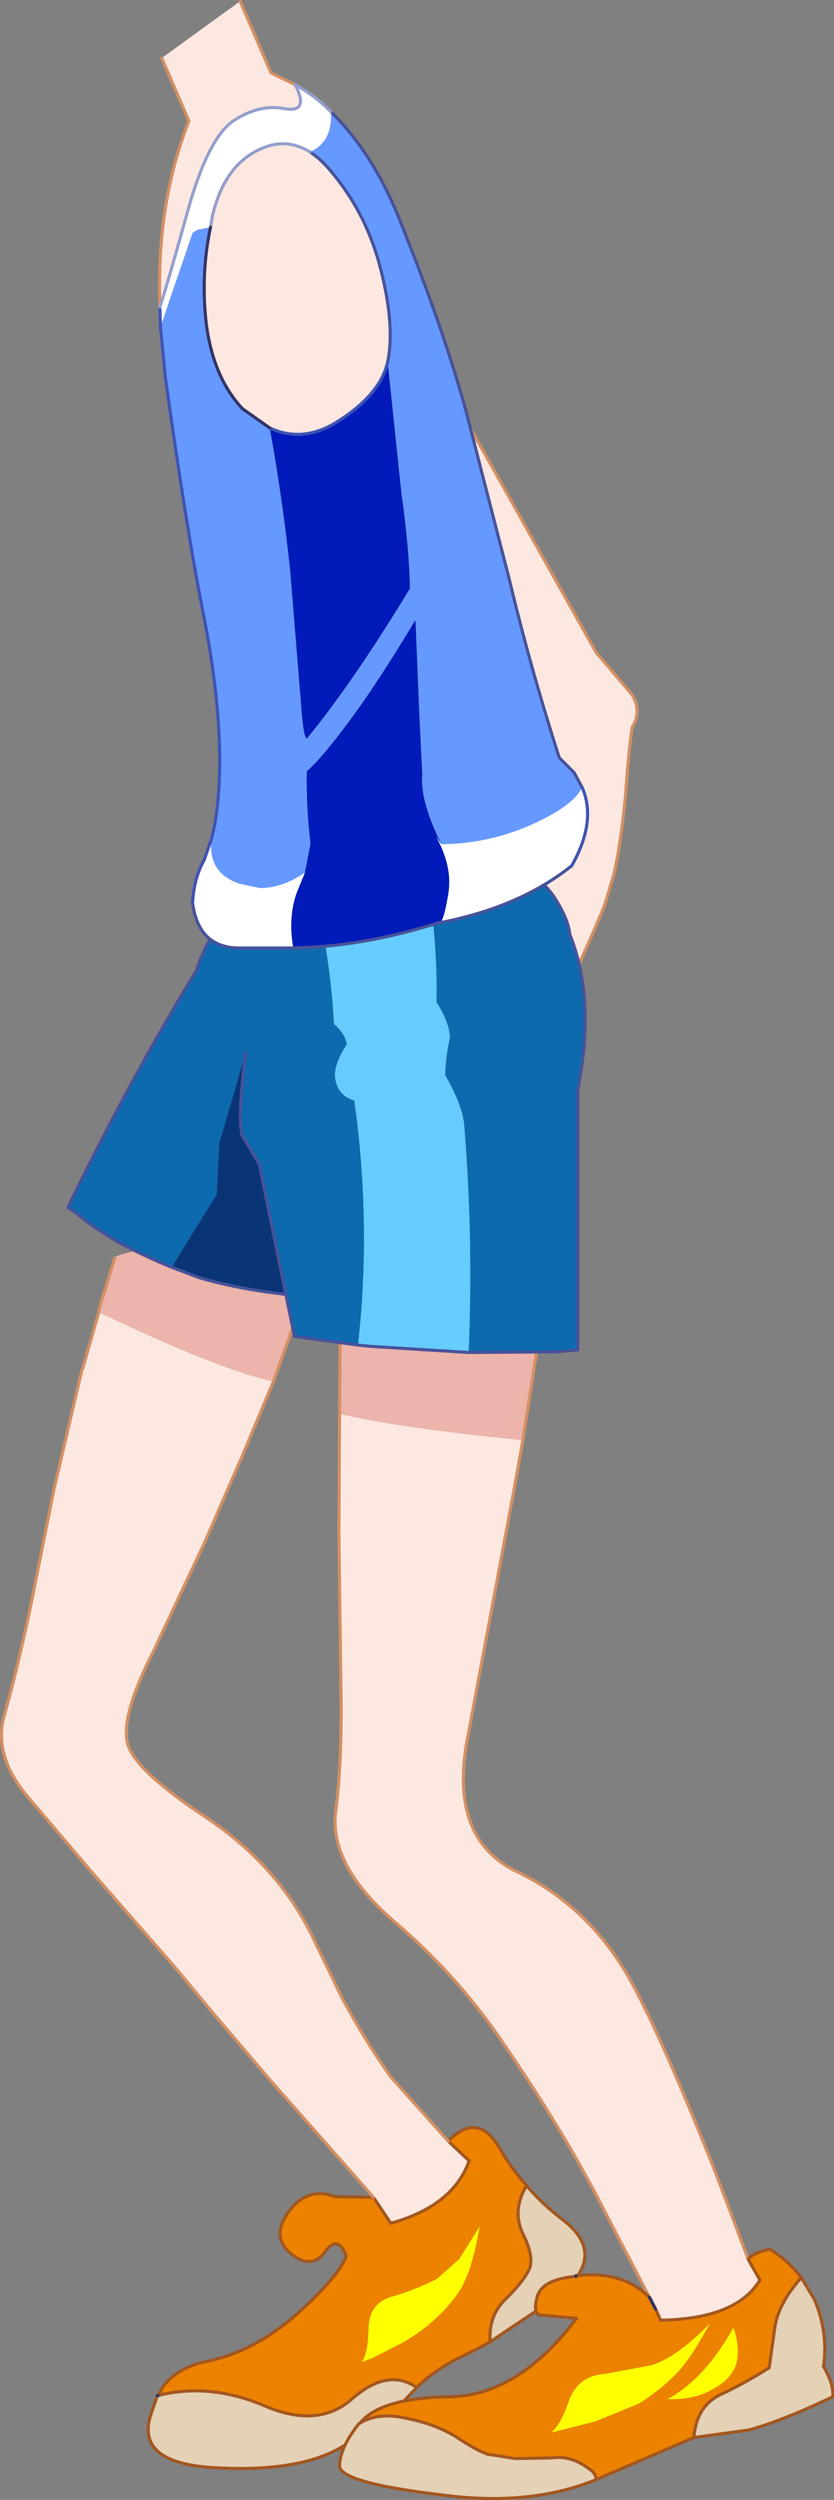 <?xml version="1.0" encoding="UTF-8" standalone="no"?>
<svg xmlns:xlink="http://www.w3.org/1999/xlink" height="202.4px" width="67.55px" xmlns="http://www.w3.org/2000/svg">
  <rect width="100%" height="100%" fill="#808080" stroke="none"/>
  <g transform="matrix(1.0, 0.0, 0.0, 1.0, 30.3, 204.4)">
    <path d="M20.9 -145.5 Q20.65 -143.95 20.35 -139.85 19.95 -135.8 19.4 -133.55 L18.65 -131.05 17.85 -129.15 15.85 -124.65 14.6 -121.6 Q12.8 -118.05 11.75 -115.1 12.4 -113.0 12.2 -111.35 11.95 -109.75 11.25 -109.3 11.75 -108.7 11.9 -107.3 12.1 -105.45 10.5 -104.6 L8.95 -104.5 Q8.85 -103.75 7.5 -103.15 L7.45 -103.2 6.95 -103.0 6.1 -103.15 Q5.45 -103.3 4.85 -103.7 L3.75 -103.0 2.3 -102.75 1.8 -102.85 0.8 -103.55 -1.55 -103.5 Q-3.85 -104.15 -4.1 -108.2 -4.85 -108.65 -4.8 -109.7 -4.75 -110.35 -4.3 -110.95 L-3.35 -114.1 Q-2.55 -116.25 1.05 -116.4 L1.3 -116.4 Q4.75 -116.65 6.9 -120.0 L7.6 -121.95 10.2 -130.7 10.4 -132.4 10.7 -136.7 11.35 -142.75 11.7 -146.55 10.75 -149.25 Q8.9 -154.45 6.85 -157.25 2.4 -163.25 -0.55 -168.15 -3.6 -173.0 -7.6 -178.9 -11.65 -184.7 -7.85 -187.5 -4.1 -190.4 -0.45 -184.7 2.85 -178.45 6.5 -172.05 L18.0 -151.55 20.9 -148.15 Q21.7 -146.8 20.9 -145.5 M11.9 -142.3 L11.95 -142.35 12.45 -143.1 11.9 -142.3 M3.25 -111.85 L2.95 -111.6 Q2.1 -111.0 1.25 -110.55 L-0.35 -110.15 -0.9 -108.95 -0.1 -108.3 Q1.2 -110.4 2.85 -110.55 L3.9 -110.5 5.15 -109.8 Q7.65 -111.0 8.75 -109.6 10.45 -110.3 11.25 -109.3 10.45 -110.3 8.75 -109.6 7.65 -111.0 5.15 -109.8 L3.9 -110.5 2.85 -110.55 Q1.2 -110.4 -0.1 -108.3 1.55 -106.85 1.25 -105.85 0.8 -104.7 -0.7 -104.5 L-2.05 -106.25 -4.1 -108.2 -2.05 -106.25 -0.7 -104.5 Q0.8 -104.7 1.25 -105.85 1.55 -106.85 -0.1 -108.3 L-0.9 -108.95 -0.35 -110.15 1.25 -110.55 Q2.1 -111.0 2.95 -111.6 L3.25 -111.85" fill="#fce8e0" fill-rule="evenodd" stroke="none"/>
    <path d="M20.9 -145.5 Q20.65 -143.95 20.35 -139.85 19.95 -135.8 19.4 -133.55 L18.65 -131.05 17.85 -129.15 15.85 -124.65 14.6 -121.6 Q12.8 -118.05 11.75 -115.1 12.4 -113.0 12.2 -111.35 11.95 -109.75 11.25 -109.3 11.75 -108.7 11.9 -107.3 12.1 -105.45 10.5 -104.6 L8.95 -104.5 Q8.85 -103.75 7.5 -103.15 L7.45 -103.2 6.95 -103.0 6.1 -103.15 Q5.45 -103.3 4.85 -103.7 L3.75 -103.0 2.3 -102.75 1.8 -102.85 0.8 -103.55 -1.55 -103.5 Q-3.85 -104.15 -4.1 -108.2 -4.85 -108.65 -4.8 -109.7 -4.75 -110.35 -4.3 -110.95 L-3.35 -114.1 Q-2.55 -116.25 1.05 -116.4 L1.3 -116.4 Q4.75 -116.65 6.9 -120.0 L7.6 -121.95 10.2 -130.7 10.4 -132.4 10.7 -136.7 11.35 -142.75 11.7 -146.55 10.75 -149.25 Q8.9 -154.45 6.85 -157.25 2.4 -163.25 -0.55 -168.15 -3.6 -173.0 -7.6 -178.9 -11.65 -184.7 -7.85 -187.5 -4.1 -190.4 -0.45 -184.7 2.85 -178.45 6.5 -172.05 L18.0 -151.55 20.9 -148.15 Q21.7 -146.8 20.9 -145.5 M11.25 -109.3 Q10.45 -110.3 8.75 -109.6 7.65 -111.0 5.15 -109.8 L3.9 -110.5 2.85 -110.55 Q1.2 -110.4 -0.1 -108.3 1.55 -106.85 1.25 -105.85 0.8 -104.7 -0.7 -104.5 L-2.05 -106.25 -4.1 -108.2 M-0.1 -108.3 L-0.9 -108.95 -0.35 -110.15 1.25 -110.55 Q2.1 -111.0 2.95 -111.6 L3.25 -111.85" fill="none" stroke="#d38f63" stroke-linecap="round" stroke-linejoin="round" stroke-width="0.25"/>
    <path d="M6.0 -31.05 Q8.4 -33.5 10.15 -30.5 11.0 -29.0 12.35 -27.45 11.15 -25.45 12.05 -23.55 12.95 -21.75 12.6 -20.75 12.15 -19.75 10.75 -18.35 9.25 -17.0 9.4 -14.8 L8.5 -14.3 7.5 -13.8 Q5.0 -12.65 3.45 -11.1 1.15 -12.7 -1.7 -10.25 -4.5 -7.7 -8.95 -9.65 -13.35 -11.5 -17.5 -10.45 L-17.55 -10.45 -17.5 -10.45 -17.05 -11.25 Q-15.8 -12.8 -13.4 -13.25 -9.65 -14.05 -6.25 -17.05 -2.85 -20.1 -2.25 -21.75 -2.95 -23.55 -4.0 -22.05 -5.1 -20.6 -6.75 -21.95 -8.4 -23.35 -6.9 -25.35 -5.4 -27.4 -3.15 -26.55 L-0.05 -26.5 1.35 -24.4 Q6.4 -25.8 7.7 -29.45 L6.0 -31.05 M-17.55 -10.45 L-17.5 -10.45 -17.55 -10.45 M6.9 -21.5 L5.1 -19.9 Q3.4 -19.05 1.6 -18.5 -0.45 -18.0 -0.45 -15.8 L-0.5 -14.95 Q-0.6 -13.75 -1.0 -13.15 L-0.1 -13.5 2.15 -14.65 Q3.95 -15.65 5.1 -16.8 6.25 -17.85 7.1 -19.2 L7.35 -19.75 Q8.05 -21.2 8.55 -24.15 L6.9 -21.5" fill="#ec8200" fill-rule="evenodd" stroke="none"/>
    <path d="M-17.55 -10.45 L-17.5 -10.45 Q-13.35 -11.5 -8.95 -9.65 -4.5 -7.7 -1.7 -10.25 1.15 -12.7 3.45 -11.1 L2.55 -10.15 Q0.55 -8.05 -2.85 -6.15 -6.3 -4.25 -12.75 -4.6 -19.2 -4.9 -18.15 -8.7 L-17.55 -10.45 M9.4 -14.8 Q9.25 -17.0 10.75 -18.35 12.15 -19.75 12.6 -20.75 12.95 -21.75 12.05 -23.55 11.15 -25.45 12.35 -27.45 13.6 -25.95 15.45 -24.55 19.1 -21.6 14.55 -18.25 L9.4 -14.8" fill="#e4d1b6" fill-rule="evenodd" stroke="none"/>
    <path d="M-21.0 -102.55 Q-20.9 -102.85 -18.6 -103.25 L-13.15 -102.85 Q-9.95 -101.95 -8.2 -100.55 -6.5 -99.1 -6.3 -97.7 L-8.15 -92.55 Q-12.4 -93.45 -22.3 -98.15 L-22.3 -98.35 -21.0 -102.55" fill="#ecb4aa" fill-rule="evenodd" stroke="none"/>
    <path d="M6.0 -31.05 L7.7 -29.45 Q6.4 -25.8 1.35 -24.4 L-0.05 -26.5 -8.3 -35.85 -12.95 -41.3 -16.15 -45.15 -22.8 -52.75 -28.2 -59.1 Q-30.85 -62.35 -29.95 -65.55 -29.05 -68.65 -27.9 -73.95 L-25.9 -83.95 -23.65 -93.55 -23.6 -93.6 -22.3 -98.15 Q-12.4 -93.45 -8.15 -92.55 L-10.75 -86.35 -13.8 -79.35 -17.85 -70.75 Q-20.45 -65.65 -20.0 -63.4 -19.65 -61.25 -13.6 -57.25 -7.55 -53.2 -4.75 -47.1 L-2.6 -42.65 Q-0.75 -39.2 1.35 -36.25 L6.0 -31.05" fill="#fce8e0" fill-rule="evenodd" stroke="none"/>
    <path d="M6.9 -21.5 L8.55 -24.15 Q8.05 -21.2 7.35 -19.75 L7.1 -19.2 Q6.25 -17.85 5.1 -16.8 3.95 -15.65 2.15 -14.65 L-0.1 -13.5 -1.0 -13.15 Q-0.6 -13.75 -0.5 -14.95 L-0.45 -15.8 Q-0.45 -18.0 1.6 -18.5 3.4 -19.05 5.1 -19.9 L6.9 -21.5" fill="#ffff00" fill-rule="evenodd" stroke="none"/>
    <path d="M12.35 -27.45 Q11.0 -29.0 10.15 -30.5 8.4 -33.5 6.0 -31.05 L7.7 -29.45 Q6.4 -25.8 1.35 -24.4 L-0.05 -26.5 -3.15 -26.55 Q-5.4 -27.4 -6.9 -25.35 -8.4 -23.35 -6.75 -21.95 -5.1 -20.6 -4.0 -22.05 -2.95 -23.55 -2.25 -21.75 -2.85 -20.1 -6.25 -17.05 -9.65 -14.05 -13.4 -13.25 -15.8 -12.8 -17.05 -11.25 L-17.5 -10.45 Q-13.35 -11.5 -8.95 -9.65 -4.5 -7.7 -1.7 -10.25 1.15 -12.7 3.45 -11.1 5.0 -12.65 7.5 -13.8 L8.5 -14.3 9.4 -14.8 Q9.25 -17.0 10.75 -18.35 12.15 -19.75 12.6 -20.75 12.95 -21.75 12.05 -23.55 11.15 -25.45 12.35 -27.45 13.6 -25.95 15.45 -24.55 19.1 -21.6 14.55 -18.25 L9.4 -14.8 M-17.55 -10.45 L-17.5 -10.45 M-17.55 -10.45 L-18.15 -8.7 Q-19.2 -4.9 -12.75 -4.6 -6.3 -4.25 -2.85 -6.15 0.55 -8.05 2.55 -10.15 L3.45 -11.1" fill="none" stroke="#a3561f" stroke-linecap="round" stroke-linejoin="round" stroke-width="0.25"/>
    <path d="M-21.0 -102.55 L-22.3 -98.35 -22.3 -98.15 -23.6 -93.6 -23.65 -93.55 -25.9 -83.95 -27.9 -73.95 Q-29.05 -68.65 -29.95 -65.55 -30.85 -62.35 -28.2 -59.1 L-22.8 -52.75 -16.15 -45.15 -12.95 -41.3 -8.3 -35.85 -0.05 -26.5 M-8.15 -92.55 L-6.3 -97.7 M6.0 -31.05 L1.35 -36.25 Q-0.75 -39.2 -2.6 -42.65 L-4.75 -47.1 Q-7.55 -53.2 -13.6 -57.25 -19.65 -61.25 -20.0 -63.4 -20.45 -65.65 -17.85 -70.75 L-13.8 -79.35 -10.75 -86.35 -8.15 -92.55" fill="none" stroke="#d38f63" stroke-linecap="round" stroke-linejoin="round" stroke-width="0.25"/>
    <path d="M-17.5 -10.45 L-17.55 -10.45 -17.5 -10.45" fill="none" stroke="#333366" stroke-linecap="round" stroke-linejoin="round" stroke-width="0.25"/>
    <path d="M12.05 -87.8 L11.3 -83.6 7.6 -63.85 Q5.95 -55.55 11.6 -52.85 17.3 -50.1 20.6 -44.35 23.1 -39.95 27.5 -28.9 L30.3 -21.5 30.45 -21.2 31.25 -19.8 Q29.35 -16.65 23.2 -16.55 L22.8 -17.45 22.35 -18.35 22.3 -18.4 17.8 -27.05 16.45 -29.5 Q13.8 -34.1 10.75 -38.55 6.95 -44.3 1.6 -48.85 -3.7 -53.45 -3.1 -57.8 -2.55 -62.15 -2.7 -68.45 L-2.85 -80.25 -2.8 -89.95 Q1.55 -88.85 12.05 -87.8" fill="#fce8e0" fill-rule="evenodd" stroke="none"/>
    <path d="M13.2 -95.15 L12.05 -87.8 Q1.55 -88.85 -2.8 -89.95 L-2.75 -96.7 Q6.65 -100.1 13.2 -95.15" fill="#ecb4aa" fill-rule="evenodd" stroke="none"/>
    <path d="M30.3 -21.5 Q30.8 -22.05 32.05 -22.3 33.6 -21.35 34.6 -20.0 32.7 -17.85 32.45 -15.9 L32.0 -12.7 Q29.95 -11.4 28.0 -10.5 26.1 -9.55 25.9 -7.05 L18.0 -3.65 Q17.95 -4.15 17.5 -4.45 15.95 -5.65 14.4 -5.4 L11.45 -5.35 9.2 -5.7 Q8.3 -6.0 6.65 -7.1 4.95 -8.15 2.65 -8.6 0.25 -9.15 -1.25 -8.15 L-1.15 -8.2 Q0.45 -10.25 6.05 -10.35 11.65 -10.4 16.4 -16.7 L13.65 -16.95 Q12.8 -16.9 13.2 -18.4 13.55 -19.85 16.35 -20.1 L16.35 -20.15 Q20.1 -20.6 22.3 -18.4 L22.8 -17.45 22.3 -18.4 22.35 -18.35 22.8 -17.45 23.2 -16.55 Q29.35 -16.65 31.25 -19.8 L30.45 -21.2 30.3 -21.5 M29.1 -15.95 Q26.8 -11.8 23.75 -10.15 25.95 -10.1 27.4 -10.95 28.85 -11.7 29.3 -12.9 29.7 -14.25 29.1 -15.95 M18.65 -12.2 Q16.5 -12.05 15.75 -9.95 15.15 -8.15 14.35 -7.45 L17.9 -8.35 21.45 -9.8 Q22.9 -10.7 24.15 -11.9 25.45 -13.05 27.2 -16.3 24.55 -13.55 22.45 -12.9 L18.65 -12.2" fill="#ec8200" fill-rule="evenodd" stroke="none"/>
    <path d="M34.6 -20.0 L35.65 -18.25 Q36.8 -15.6 36.4 -12.8 37.25 -11.35 37.15 -10.35 32.95 -8.35 30.3 -7.65 L25.9 -7.05 Q26.1 -9.55 28.0 -10.5 29.95 -11.4 32.0 -12.7 L32.45 -15.9 Q32.7 -17.85 34.6 -20.0 M18.0 -3.65 Q12.65 -1.45 5.5 -2.4 -2.9 -3.4 -2.8 -4.8 -2.75 -6.25 -1.25 -8.15 0.25 -9.15 2.65 -8.6 4.95 -8.15 6.65 -7.1 8.3 -6.0 9.2 -5.7 L11.45 -5.35 14.4 -5.4 Q15.95 -5.65 17.5 -4.45 17.95 -4.15 18.0 -3.65" fill="#e4d1b6" fill-rule="evenodd" stroke="none"/>
    <path d="M29.1 -15.95 Q29.7 -14.25 29.3 -12.9 28.85 -11.7 27.4 -10.95 25.95 -10.1 23.75 -10.15 26.8 -11.8 29.1 -15.95 M18.65 -12.2 L22.45 -12.9 Q24.55 -13.55 27.2 -16.3 25.45 -13.05 24.15 -11.9 22.9 -10.7 21.45 -9.8 L17.9 -8.35 14.35 -7.45 Q15.15 -8.15 15.75 -9.95 16.5 -12.05 18.65 -12.2" fill="#ffff00" fill-rule="evenodd" stroke="none"/>
    <path d="M13.2 -95.15 L12.05 -87.8 11.3 -83.6 7.6 -63.85 Q5.95 -55.55 11.6 -52.85 17.3 -50.1 20.6 -44.35 23.1 -39.95 27.5 -28.9 L30.3 -21.5 M22.3 -18.4 L17.8 -27.05 16.45 -29.5 Q13.8 -34.1 10.75 -38.55 6.95 -44.3 1.6 -48.85 -3.7 -53.45 -3.1 -57.8 -2.55 -62.15 -2.7 -68.45 L-2.85 -80.25 -2.8 -89.95 -2.75 -96.7" fill="none" stroke="#d38f63" stroke-linecap="round" stroke-linejoin="round" stroke-width="0.25"/>
    <path d="M30.3 -21.5 Q30.8 -22.05 32.05 -22.3 33.6 -21.35 34.6 -20.0 L35.65 -18.25 Q36.8 -15.6 36.4 -12.8 37.25 -11.35 37.15 -10.35 32.95 -8.35 30.3 -7.65 L25.9 -7.05 18.0 -3.65 Q12.65 -1.45 5.5 -2.4 -2.9 -3.4 -2.8 -4.8 -2.75 -6.25 -1.25 -8.15 L-1.15 -8.2 Q0.45 -10.25 6.05 -10.35 11.65 -10.4 16.4 -16.7 L13.65 -16.95 Q12.8 -16.9 13.2 -18.4 13.55 -19.85 16.35 -20.1 M16.35 -20.15 Q20.1 -20.6 22.3 -18.4 L22.35 -18.35 22.8 -17.45 23.2 -16.55 Q29.35 -16.65 31.25 -19.8 L30.45 -21.2 30.3 -21.5 M-1.25 -8.15 Q0.25 -9.15 2.65 -8.6 4.95 -8.15 6.65 -7.1 8.3 -6.0 9.2 -5.7 L11.45 -5.35 14.4 -5.4 Q15.95 -5.65 17.5 -4.45 17.95 -4.15 18.0 -3.65 M34.6 -20.0 Q32.7 -17.85 32.45 -15.9 L32.0 -12.7 Q29.95 -11.4 28.0 -10.5 26.1 -9.55 25.9 -7.05" fill="none" stroke="#a3561f" stroke-linecap="round" stroke-linejoin="round" stroke-width="0.25"/>
    <path d="M16.35 -20.1 L16.35 -20.15 M22.8 -17.45 L22.3 -18.4" fill="none" stroke="#333366" stroke-linecap="round" stroke-linejoin="round" stroke-width="0.25"/>
    <path d="M3.55 -136.8 L3.6 -136.8 Q7.8 -136.75 10.7 -135.05 13.6 -133.35 14.7 -131.6 15.75 -129.9 15.85 -128.75 17.95 -123.55 16.5 -116.15 L16.5 -95.1 14.6 -94.95 7.65 -94.9 Q8.05 -103.75 7.3 -113.25 7.15 -114.95 5.75 -117.35 5.8 -118.95 6.15 -120.4 6.05 -121.75 5.05 -123.25 5.2 -129.7 3.55 -136.8 M-1.3 -95.5 L-6.45 -96.2 -7.15 -99.6 -9.3 -110.15 -10.7 -112.5 Q-11.05 -114.05 -10.4 -119.2 L-12.55 -111.8 -12.75 -107.7 -16.4 -101.8 Q-18.0 -102.45 -19.6 -103.25 -22.1 -104.5 -24.15 -106.2 L-24.8 -106.65 Q-19.75 -117.05 -14.4 -125.8 -13.3 -129.3 -10.4 -131.9 -8.25 -133.8 -5.6 -135.0 -3.6 -128.2 -3.25 -121.5 -2.35 -120.7 -2.2 -119.85 -3.3 -118.2 -3.15 -117.1 -2.95 -115.7 -1.6 -115.3 -0.2 -105.45 -1.3 -95.5" fill="#0d6aae" fill-rule="evenodd" stroke="none"/>
    <path d="M7.65 -94.9 L-0.35 -95.4 -1.3 -95.5 Q-0.2 -105.45 -1.6 -115.3 -2.95 -115.7 -3.15 -117.1 -3.3 -118.2 -2.2 -119.85 -2.35 -120.7 -3.25 -121.5 -3.6 -128.2 -5.6 -135.0 L-4.1 -135.6 Q-0.65 -136.85 3.55 -136.8 5.2 -129.7 5.05 -123.25 6.05 -121.75 6.15 -120.4 5.8 -118.95 5.75 -117.35 7.15 -114.95 7.3 -113.25 8.05 -103.75 7.65 -94.9" fill="#66ccff" fill-rule="evenodd" stroke="none"/>
    <path d="M-7.15 -99.6 L-8.7 -99.8 Q-11.55 -100.2 -14.15 -100.95 L-16.4 -101.8 -12.75 -107.7 -12.55 -111.8 -10.4 -119.2 Q-11.05 -114.05 -10.7 -112.5 L-9.3 -110.15 -7.15 -99.6" fill="#093577" fill-rule="evenodd" stroke="none"/>
    <path d="M3.55 -136.8 L3.6 -136.8 Q7.8 -136.75 10.7 -135.05 13.6 -133.35 14.7 -131.6 15.75 -129.9 15.85 -128.75 17.95 -123.55 16.5 -116.15 L16.5 -95.1 14.6 -94.95 7.65 -94.9 -0.35 -95.4 -1.3 -95.5 -6.45 -96.2 -7.15 -99.6 -8.7 -99.8 Q-11.55 -100.2 -14.15 -100.95 L-16.4 -101.8 Q-18.0 -102.45 -19.6 -103.25 -22.1 -104.5 -24.15 -106.2 L-24.8 -106.65 Q-19.75 -117.05 -14.4 -125.8 -13.3 -129.3 -10.4 -131.9 -8.25 -133.8 -5.6 -135.0 L-4.1 -135.6 Q-0.65 -136.85 3.55 -136.8 M-10.4 -119.2 Q-11.05 -114.05 -10.7 -112.5 L-9.3 -110.15 -7.15 -99.6" fill="none" stroke="#47529a" stroke-linecap="round" stroke-linejoin="round" stroke-width="0.25"/>
    <path d="M-3.5 -195.35 Q-0.15 -192.05 1.95 -186.9 5.6 -177.85 7.45 -171.1 L10.9 -157.7 Q12.65 -150.35 15.0 -143.05 L16.2 -141.85 16.85 -140.65 Q16.2 -139.2 12.8 -137.65 9.35 -136.1 5.45 -136.05 3.7 -139.55 3.9 -141.7 L3.65 -146.8 3.35 -154.2 Q0.25 -149.05 -1.95 -146.1 -4.15 -143.1 -5.45 -141.95 -5.5 -139.0 -5.15 -136.1 L-5.6 -133.75 Q-7.45 -132.5 -9.25 -132.5 L-10.9 -132.85 Q-13.55 -133.75 -13.15 -136.55 -12.55 -138.8 -12.5 -142.6 -12.5 -145.15 -12.8 -148.05 -13.15 -151.35 -13.9 -155.05 -15.25 -161.95 -16.9 -173.8 L-17.3 -177.9 -16.6 -180.0 -14.7 -185.55 -14.3 -185.8 -13.25 -186.0 Q-14.05 -182.2 -13.6 -178.25 -13.05 -173.85 -10.65 -171.3 L-8.45 -169.75 Q-7.4 -163.95 -6.8 -158.25 L-5.85 -146.6 Q-5.7 -144.75 -5.45 -144.6 -1.75 -149.1 2.9 -156.75 2.85 -159.9 2.2 -164.6 L1.1 -175.1 1.15 -175.35 Q1.65 -178.2 0.55 -182.55 -0.55 -186.95 -3.3 -190.3 -4.25 -191.5 -5.2 -192.1 -3.35 -192.9 -3.5 -195.35" fill="#6699ff" fill-rule="evenodd" stroke="none"/>
    <path d="M1.1 -175.1 L2.2 -164.6 Q2.85 -159.9 2.9 -156.75 -1.75 -149.1 -5.45 -144.6 -5.7 -144.75 -5.85 -146.6 L-6.8 -158.25 Q-7.4 -163.95 -8.45 -169.75 -5.85 -168.55 -3.15 -170.15 0.5 -172.4 1.1 -175.1 M-5.6 -133.75 L-5.15 -136.1 Q-5.5 -139.0 -5.45 -141.95 -4.15 -143.1 -1.95 -146.1 0.25 -149.05 3.35 -154.2 L3.65 -146.8 3.9 -141.7 Q3.7 -139.55 5.45 -136.05 L5.0 -136.7 Q6.4 -134.2 6.0 -131.95 5.65 -129.9 5.35 -129.7 L5.25 -129.7 Q-0.9 -127.75 -6.55 -127.65 -7.0 -130.25 -6.2 -132.3 L-5.6 -133.75" fill="#021ab9" fill-rule="evenodd" stroke="none"/>
    <path d="M-3.5 -195.35 Q-3.35 -192.9 -5.2 -192.1 -7.1 -193.25 -9.05 -192.4 -12.1 -191.15 -13.1 -186.9 L-13.25 -186.0 -14.3 -185.8 -14.7 -185.55 -16.6 -180.0 -17.3 -177.9 -17.35 -179.55 Q-16.75 -181.35 -15.1 -187.3 -13.45 -193.25 -11.35 -194.65 -9.25 -196.0 -7.25 -195.6 -5.2 -195.25 -6.4 -197.55 -4.7 -196.6 -3.5 -195.35 M-13.15 -136.55 Q-13.55 -133.75 -10.9 -132.85 L-9.25 -132.5 Q-7.45 -132.5 -5.6 -133.75 L-6.2 -132.3 Q-7.0 -130.25 -6.55 -127.65 L-10.05 -127.65 -11.15 -127.65 Q-14.25 -127.8 -14.7 -131.3 -14.6 -133.3 -13.75 -134.8 L-13.15 -136.55 M5.45 -136.05 Q9.35 -136.1 12.8 -137.65 16.2 -139.2 16.85 -140.65 18.05 -137.9 16.0 -134.3 11.8 -130.95 5.35 -129.7 5.65 -129.9 6.0 -131.95 6.4 -134.2 5.0 -136.7 L5.45 -136.05" fill="#ffffff" fill-rule="evenodd" stroke="none"/>
    <path d="M-5.2 -192.1 Q-4.25 -191.5 -3.3 -190.3 -0.55 -186.95 0.55 -182.55 1.65 -178.2 1.15 -175.35 L1.1 -175.1 Q0.5 -172.4 -3.15 -170.15 -5.85 -168.55 -8.45 -169.75 L-10.65 -171.3 Q-13.05 -173.85 -13.6 -178.25 -14.05 -182.2 -13.25 -186.0 L-13.1 -186.9 Q-12.1 -191.15 -9.05 -192.4 -7.1 -193.25 -5.2 -192.1 M-10.85 -204.3 L-8.35 -198.5 -6.4 -197.55 Q-5.2 -195.25 -7.25 -195.6 -9.25 -196.0 -11.35 -194.65 -13.45 -193.25 -15.1 -187.3 -16.75 -181.35 -17.35 -179.55 -17.65 -187.9 -15.0 -194.6 L-17.2 -199.7 -10.85 -204.3" fill="#fce8e0" fill-rule="evenodd" stroke="none"/>
    <path d="M16.85 -140.65 L16.2 -141.85 15.0 -143.05 Q12.65 -150.35 10.9 -157.7 L7.45 -171.1 Q5.6 -177.85 1.95 -186.9 -0.15 -192.05 -3.5 -195.35 M-5.2 -192.1 Q-4.25 -191.5 -3.3 -190.3 -0.55 -186.95 0.55 -182.55 1.65 -178.2 1.15 -175.35 L1.1 -175.1 M16.0 -134.3 Q11.8 -130.95 5.35 -129.7 L5.25 -129.7 Q-0.9 -127.75 -6.55 -127.65 L-10.05 -127.65 -11.15 -127.65 Q-14.25 -127.8 -14.7 -131.3" fill="none" stroke="#47529a" stroke-linecap="round" stroke-linejoin="round" stroke-width="0.25"/>
    <path d="M-17.3 -177.9 L-16.9 -173.8 Q-15.25 -161.95 -13.9 -155.05 -13.15 -151.35 -12.8 -148.05 -12.5 -145.15 -12.5 -142.6 -12.55 -138.8 -13.15 -136.55 L-13.75 -134.8 Q-14.6 -133.3 -14.7 -131.3 M16.85 -140.65 Q18.05 -137.9 16.0 -134.3 M-17.35 -179.55 L-17.3 -177.9 M-8.45 -169.75 Q-5.85 -168.55 -3.15 -170.15 0.5 -172.4 1.1 -175.1" fill="none" stroke="#3e53b3" stroke-linecap="round" stroke-linejoin="round" stroke-width="0.25"/>
    <path d="M-6.4 -197.55 L-8.35 -198.5 -10.85 -204.3 M-17.2 -199.7 L-15.0 -194.6 Q-17.65 -187.9 -17.35 -179.55" fill="none" stroke="#d38f63" stroke-linecap="round" stroke-linejoin="round" stroke-width="0.25"/>
    <path d="M-17.35 -179.55 Q-16.75 -181.35 -15.1 -187.3 -13.45 -193.25 -11.35 -194.65 -9.25 -196.0 -7.25 -195.6 -5.2 -195.25 -6.4 -197.55 -4.7 -196.6 -3.5 -195.35 M-5.2 -192.1 Q-7.1 -193.25 -9.05 -192.4 -12.1 -191.15 -13.1 -186.9 L-13.25 -186.0" fill="none" stroke="#959fcc" stroke-linecap="round" stroke-linejoin="round" stroke-width="0.25"/>
    <path d="M-8.45 -169.75 L-10.65 -171.3 Q-13.05 -173.85 -13.6 -178.25 -14.05 -182.2 -13.25 -186.0" fill="none" stroke="#333366" stroke-linecap="round" stroke-linejoin="round" stroke-width="0.25"/>
  </g>
</svg>
